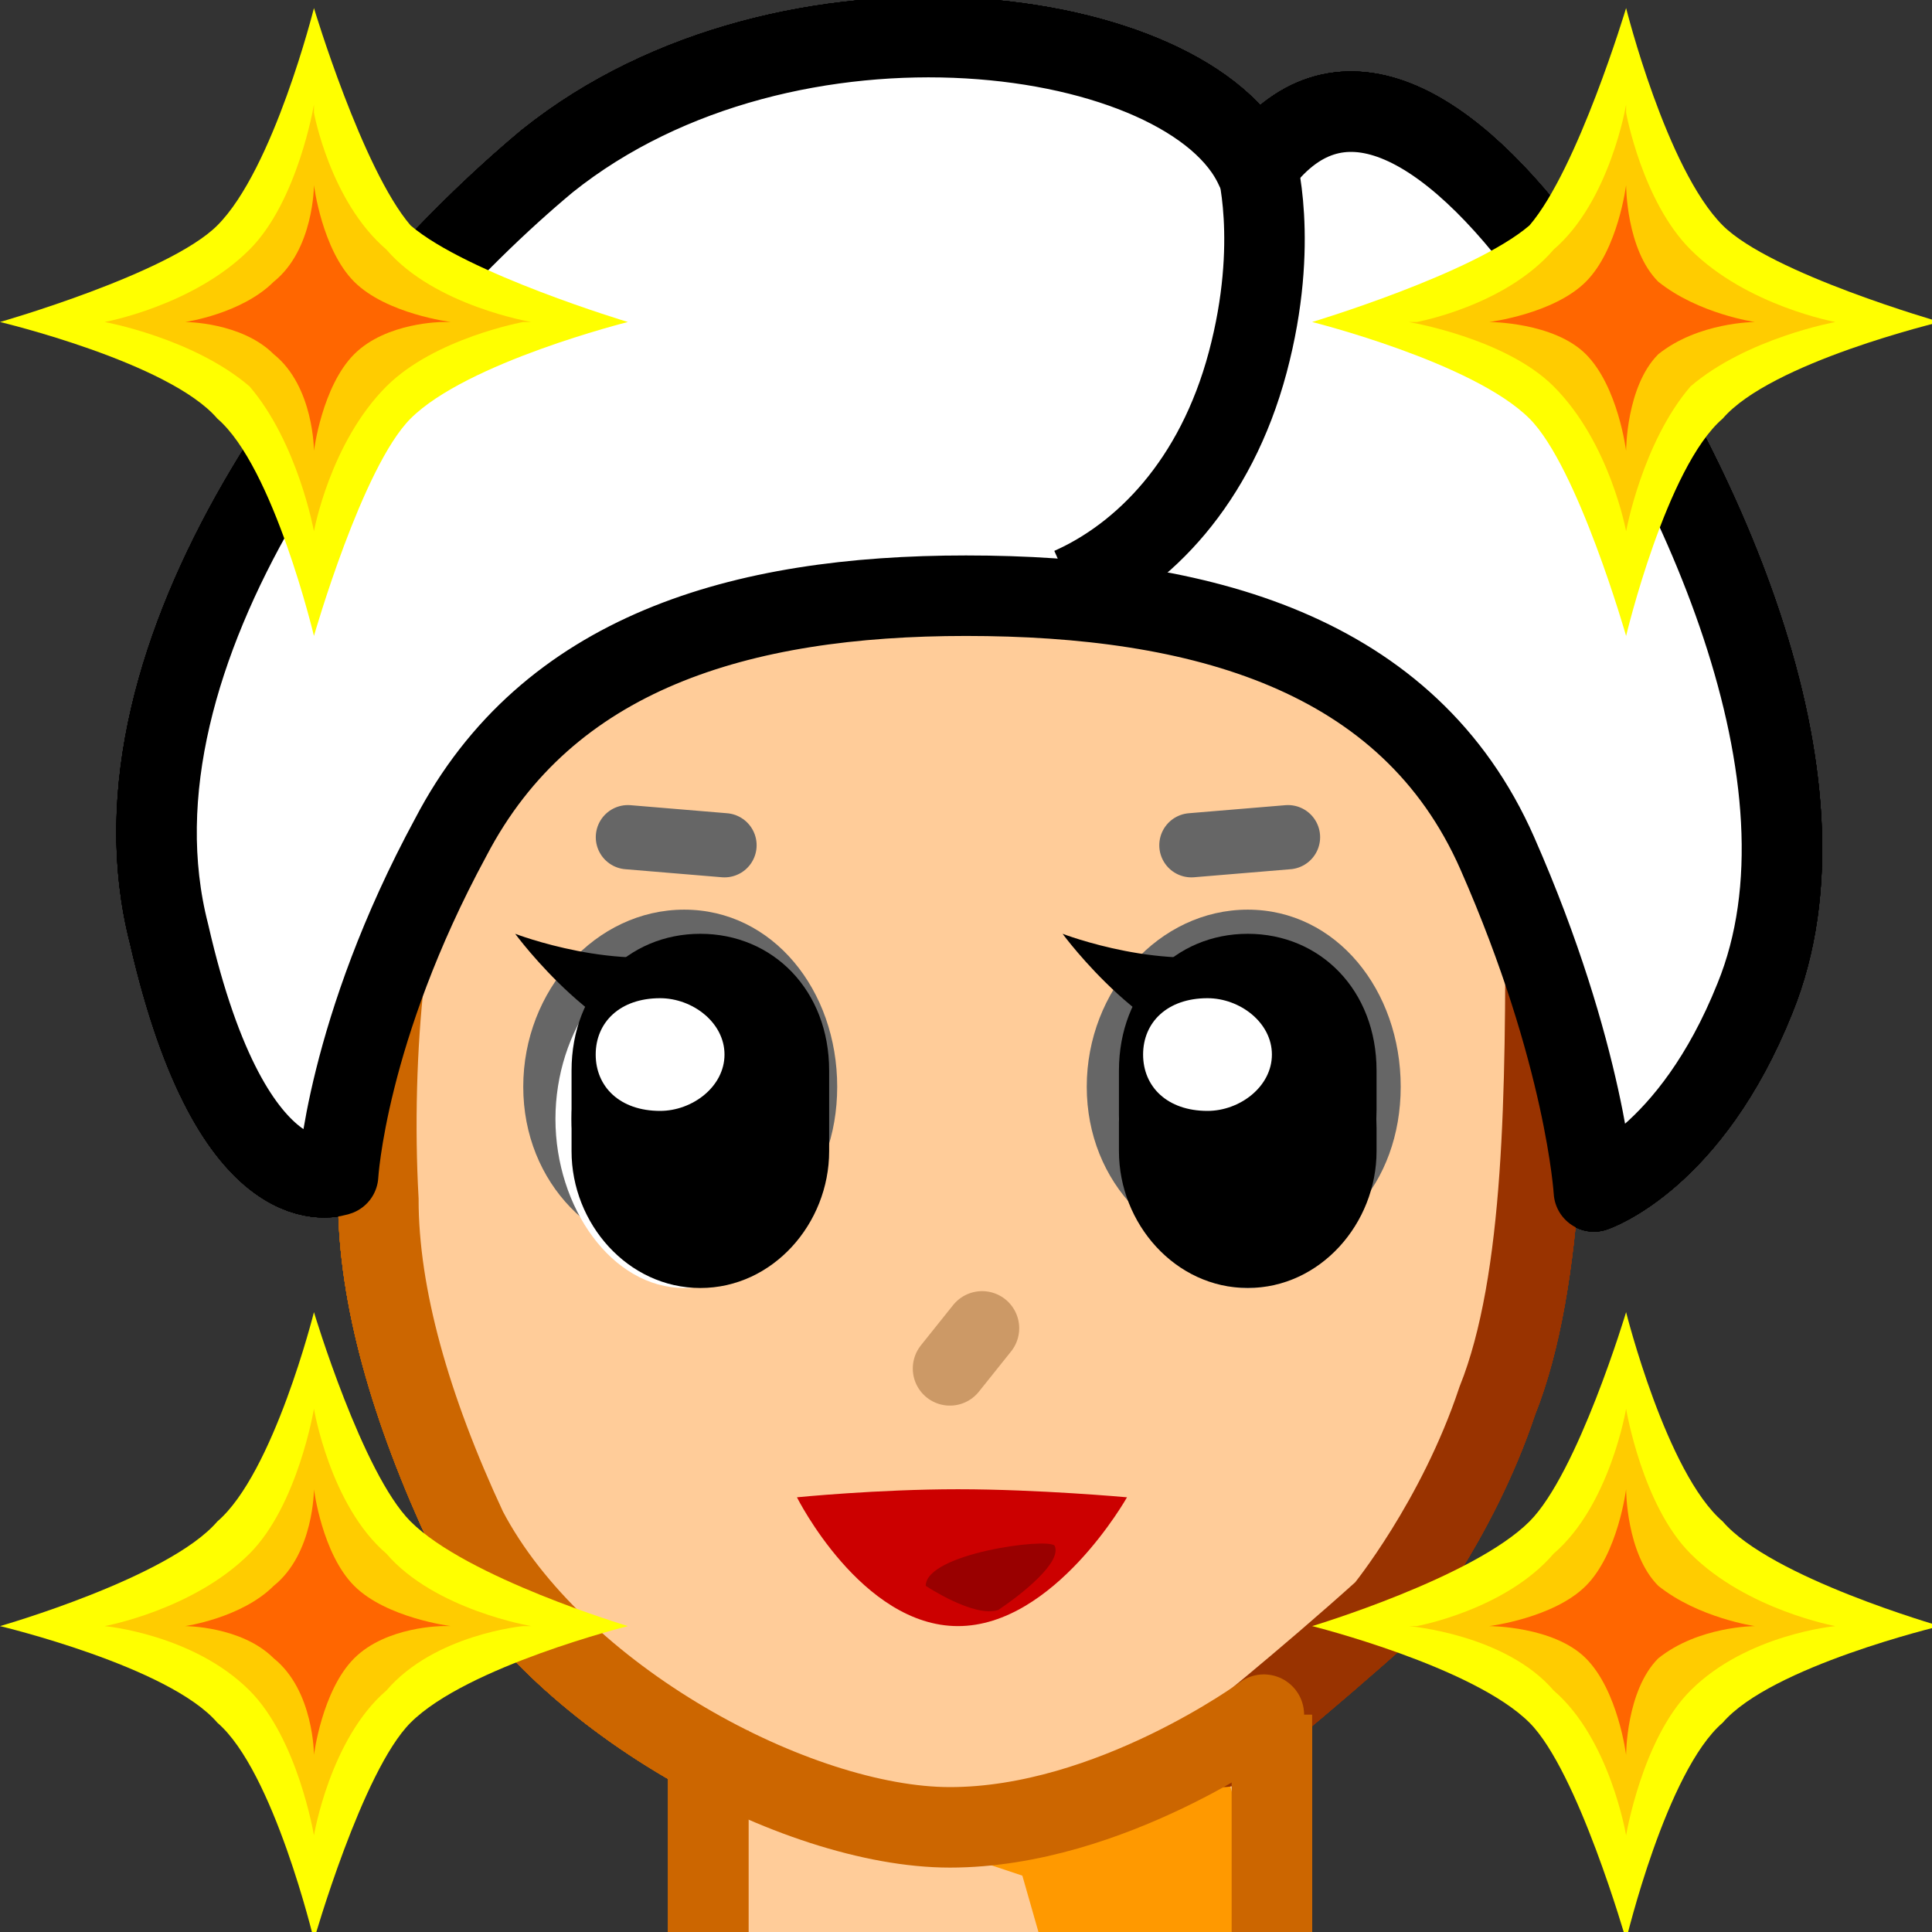 <svg xmlns="http://www.w3.org/2000/svg" height="24" width="24">
    <rect width="100%" height="100%" fill="#333333" stroke="none"/>
    <g transform="matrix(1,0,0,-1,-264,408)" id="KDDI_D_">        <path d="M272.8 384l-.1 3.3 7.1.4V384z" fill="#fc9"/>
        <path d="M279.7 400.3s-2.8.6-3.6.6c-1.4 0-5-1.1-5.5-1.4-.6-.3-1.5-1.9-2.1-4.4-.2-.9-.1-5.7 2.1-7.1 1.5-.9 2.8-2.7 5.2-2.9 2.4-.3 2.6 1 3.7 1.8 1.1.9 2.8 2.4 2.9 3.6.2 1.2.7 4.3.7 5.8s-3 3.5-3.4 4z" fill="#fff"/>
        <path d="M275 394.5c0-.9-1.1-1.7-2.4-1.7-1.3 0-2.3.8-2.3 1.7 0 .9 1 1.7 2.3 1.7 1.3 0 2.4-.8 2.4-1.7zM277 394.5c0-.9 1.1-1.7 2.4-1.7 1.3 0 2.4.8 2.4 1.7 0 .9-1.1 1.7-2.4 1.7-1.3 0-2.4-.8-2.4-1.7z" fill="#fc9"/>
        <path d="M275.8 385l.9-.3.2-.7h2.9l-.6 2.1z" fill="#f90"/>
        <path d="M277.6 389.2s-.9.1-1.7.1c-.7 0-1.6-.1-1.6-.1s.7-1 1.6-1c1 0 1.7 1 1.7 1z" fill="#c00"/>
        <path d="M275.6 388.5s.5-.3.7-.2c.3.1.7.4.6.5-.1.1-1.3 0-1.3-.3z" fill="#900"/>
        <path d="M276.2 391.5l-.4-.5" fill="none" stroke="#c96" stroke-width=".922" stroke-linecap="round"/>
        <path d="M279.5 394.2c-.9 0-1.6.4-1.9 1 .1-1 .9-1.8 1.9-1.8 1 0 1.8.8 1.9 1.9-.4-.7-1.1-1.1-1.9-1.1zM272.5 394.2c.9 0 1.6.4 1.9 1-.1-1-.9-1.8-1.9-1.8-1 0-1.8.8-1.9 1.9.4-.7 1.1-1.1 1.9-1.1z"/>
        <path d="M272.8 384v2.5" fill="none" stroke="#c60"/>
        <path d="M279.2 386.3s1 .8 2 1.7c0 0 .9 1.1 1.4 2.6.6 1.5.6 3.9.6 6.1" fill="none" stroke="#930" stroke-linecap="round"/>
        <path d="M279.8 386.7V384" fill="none" stroke="#c60"/>
        <path d="M283.2 396.7c-.5.9-1.9 2.9-3 3.4-.9.5-2.5.6-5.5.6-1.2 0-4.1-.6-5.4-2.8-.5-.8-.7-3-.6-4.8 0-1.2.4-2.6 1.1-4.1 1.1-2.1 4.1-3.7 6-3.7 2 0 3.9 1.4 3.9 1.4" fill="none" stroke="#c60" stroke-linecap="round"/>
        <path d="M266.1 396.4c-.9 3.5 2.3 7.6 4.7 9.6 3 2.4 8 1.7 8.8-.1 1 1.4 2.4.6 3.7-1.2 1.8-2.5 3.6-6.4 2.5-9.1-.8-2-2-2.4-2-2.4s-.1 1.7-1.2 4.2c-1.1 2.5-3.7 3.2-6.6 3.2-2.8 0-5.2-.7-6.4-3-1.3-2.4-1.4-4.2-1.4-4.2s-1.3-.5-2.1 3z" fill="#fff" stroke="#000" stroke-linejoin="round"/>
        <path d="M277.3 400.7c.9.4 1.8 1.3 2.2 2.8.4 1.5.1 2.5.1 2.5" fill="none" stroke="#000"/>
        <path d="M272.8 384l-.1 3.3 7.1.4V384z" fill="#fc9"/>
        <path d="M279.7 400.3s-2.8.6-3.6.6c-1.4 0-5-1.1-5.5-1.4-.6-.3-1.5-1.9-2.1-4.4-.2-.9-.1-5.7 2.1-7.1 1.5-.9 2.8-2.7 5.2-2.9 2.4-.3 2.6 1 3.7 1.8 1.1.9 2.8 2.4 2.9 3.6.2 1.2.7 4.3.7 5.8s-3 3.5-3.4 4z" fill="#fc9"/>
        <path d="M281.7 389.1c.4.5.7 1 .7 1.4.2 1.2.7 4.3.7 5.8s-3 3.5-3.4 4c0 0-2.8.6-3.6.6-1.4 0-5-1.1-5.5-1.4-.6-.3-1.5-1.9-2.1-4.4-.2-.7-.2-4.1 1.1-6z" fill="#fff"/>
        <path d="M275 394.5c0-.9-1.1-1.7-2.4-1.7-1.3 0-2.3.8-2.3 1.7 0 .9 1 1.7 2.3 1.7 1.3 0 2.4-.8 2.4-1.7zM277 394.5c0-.9 1.1-1.7 2.4-1.7 1.3 0 2.4.8 2.4 1.7 0 .9-1.1 1.7-2.4 1.7-1.3 0-2.4-.8-2.4-1.7z" fill="#fc9"/>
        <path d="M275.8 385l.9-.3.2-.7h2.9l-.6 2.1z" fill="#f90"/>
        <path d="M277.6 389.2s-.9.1-1.7.1c-.7 0-1.6-.1-1.6-.1s.7-1 1.6-1c1 0 1.7 1 1.7 1z" fill="#c00"/>
        <path d="M275.6 388.5s.5-.3.7-.2c.3.1.7.4.6.5-.1.1-1.3 0-1.3-.3z" fill="#900"/>
        <path d="M276.2 391.5l-.4-.5" fill="none" stroke="#c96" stroke-width=".922" stroke-linecap="round"/>
        <path d="M279.5 394.2c-.9 0-1.6.4-1.9 1 .1-1 .9-1.8 1.9-1.8 1 0 1.8.8 1.9 1.9-.4-.7-1.1-1.1-1.9-1.1zM272.5 394.2c.9 0 1.6.4 1.9 1-.1-1-.9-1.8-1.9-1.8-1 0-1.8.8-1.9 1.9.4-.7 1.1-1.1 1.9-1.1z"/>
        <path d="M272.8 384v2.5" fill="none" stroke="#c60"/>
        <path d="M279.2 386.3s1 .8 2 1.7c0 0 .9 1.1 1.4 2.6.6 1.5.6 3.9.6 6.1" fill="none" stroke="#930" stroke-linecap="round"/>
        <path d="M279.8 386.7V384" fill="none" stroke="#c60"/>
        <path d="M283.2 396.7c-.5.9-1.9 2.9-3 3.4-.9.5-2.5.6-5.5.6-1.2 0-4.1-.6-5.4-2.8-.5-.8-.7-3-.6-4.8 0-1.2.4-2.6 1.1-4.1 1.1-2.1 4.1-3.7 6-3.7 2 0 3.9 1.4 3.9 1.4" fill="none" stroke="#c60" stroke-linecap="round"/>
        <path d="M266.1 396.4c-.9 3.5 2.3 7.6 4.7 9.6 3 2.4 8 1.7 8.8-.1 1 1.4 2.4.6 3.7-1.2 1.8-2.5 3.6-6.4 2.5-9.1-.8-2-2-2.4-2-2.4s-.1 1.7-1.2 4.2c-1.1 2.5-3.7 3.2-6.6 3.2-2.8 0-5.2-.7-6.4-3-1.3-2.4-1.4-4.2-1.4-4.2s-1.3-.5-2.1 3z" fill="#fff" stroke="#000" stroke-linejoin="round"/>
        <path d="M277.3 400.7c.9.4 1.8 1.3 2.2 2.8.4 1.5.1 2.5.1 2.5" fill="none" stroke="#000"/>
        <path d="M272.8 384l-.1 3.3 7.1.4V384z" fill="#fc9"/>
        <path d="M279.7 400.3s-2.8.6-3.6.6c-1.4 0-5-1.1-5.5-1.4-.6-.3-1.5-1.9-2.1-4.4-.2-.9-.1-5.7 2.1-7.1 1.5-.9 2.8-2.7 5.2-2.9 2.4-.3 2.6 1 3.7 1.8 1.1.9 2.8 2.4 2.9 3.6.2 1.2.7 4.3.7 5.8s-3 3.5-3.4 4z" fill="#fc9"/>
        <path d="M282.9 394.3c.1.7.2 1.4.2 2 0 1.5-3 3.5-3.4 4 0 0-2.8.6-3.6.6-1.4 0-5-1.1-5.5-1.4-.6-.3-1.5-1.9-2.1-4.4-.1-.2-.1-.5-.1-.8z" fill="#fff"/>
        <path d="M275 394.5c0-.9-1.1-1.7-2.4-1.7-1.3 0-2.3.8-2.3 1.7 0 .9 1 1.7 2.3 1.7 1.3 0 2.4-.8 2.4-1.7zM277 394.5c0-.9 1.1-1.7 2.4-1.7 1.3 0 2.4.8 2.4 1.7 0 .9-1.1 1.7-2.4 1.7-1.3 0-2.4-.8-2.4-1.7z" fill="#fc9"/>
        <path d="M275.8 385l.9-.3.2-.7h2.9l-.6 2.1z" fill="#f90"/>
        <path d="M277.6 389.2s-.9.1-1.7.1c-.7 0-1.6-.1-1.6-.1s.7-1 1.6-1c1 0 1.7 1 1.7 1z" fill="#c00"/>
        <path d="M275.6 388.5s.5-.3.7-.2c.3.1.7.4.6.5-.1.1-1.3 0-1.3-.3z" fill="#900"/>
        <path d="M276.2 391.5l-.4-.5" fill="none" stroke="#c96" stroke-width=".922" stroke-linecap="round"/>
        <path d="M279.5 394.2c-.9 0-1.6.4-1.9 1 .1-1 .9-1.8 1.9-1.8 1 0 1.8.8 1.9 1.9-.4-.7-1.1-1.1-1.9-1.1zM272.5 394.2c.9 0 1.6.4 1.9 1-.1-1-.9-1.8-1.9-1.8-1 0-1.8.8-1.9 1.9.4-.7 1.1-1.1 1.9-1.1z"/>
        <path d="M272.8 384v2.5" fill="none" stroke="#c60"/>
        <path d="M279.2 386.3s1 .8 2 1.7c0 0 .9 1.1 1.4 2.6.6 1.5.6 3.9.6 6.1" fill="none" stroke="#930" stroke-linecap="round"/>
        <path d="M279.8 386.7V384" fill="none" stroke="#c60"/>
        <path d="M283.2 396.7c-.5.9-1.9 2.9-3 3.4-.9.5-2.5.6-5.5.6-1.2 0-4.1-.6-5.4-2.8-.5-.8-.7-3-.6-4.8 0-1.2.4-2.6 1.1-4.1 1.1-2.1 4.1-3.7 6-3.7 2 0 3.9 1.4 3.9 1.4" fill="none" stroke="#c60" stroke-linecap="round"/>
        <path d="M266.1 396.4c-.9 3.5 2.3 7.6 4.7 9.6 3 2.4 8 1.7 8.8-.1 1 1.4 2.4.6 3.7-1.2 1.8-2.5 3.6-6.4 2.5-9.1-.8-2-2-2.4-2-2.4s-.1 1.7-1.2 4.2c-1.1 2.5-3.7 3.2-6.6 3.2-2.8 0-5.2-.7-6.4-3-1.3-2.4-1.4-4.2-1.4-4.2s-1.3-.5-2.1 3z" fill="#fff" stroke="#000" stroke-linejoin="round"/>
        <path d="M277.3 400.7c.9.4 1.8 1.3 2.2 2.8.4 1.5.1 2.5.1 2.5" fill="none" stroke="#000"/>
        <path d="M272.8 384l-.1 3.3 7.1.4V384z" fill="#fc9"/>
        <path d="M279.7 400.3s-2.8.6-3.6.6c-1.4 0-5-1.1-5.5-1.4-.6-.3-1.5-1.9-2.1-4.4-.2-.9-.1-5.7 2.1-7.1 1.5-.9 2.8-2.7 5.2-2.9 2.4-.3 2.6 1 3.7 1.8 1.1.9 2.8 2.4 2.9 3.6.2 1.2.7 4.3.7 5.8s-3 3.5-3.4 4z" fill="#fc9"/>
        <path d="M275 394.5c0-.9-1.1-1.7-2.4-1.7-1.3 0-2.3.8-2.3 1.7 0 .9 1 1.7 2.3 1.7 1.3 0 2.4-.8 2.4-1.7zM277 394.5c0-.9 1.1-1.7 2.4-1.7 1.3 0 2.4.8 2.4 1.7 0 .9-1.1 1.7-2.4 1.7-1.3 0-2.4-.8-2.4-1.7z" fill="#fc9"/>
        <path d="M275.8 385l.9-.3.2-.7h2.9l-.6 2.1z" fill="#f90"/>
        <path d="M277.6 389.2s-.9.1-1.7.1c-.7 0-1.6-.1-1.6-.1s.7-1 1.6-1c1 0 1.7 1 1.7 1z" fill="#c00"/>
        <path d="M275.6 388.5s.5-.3.7-.2c.3.1.7.4.6.5-.1.1-1.3 0-1.3-.3z" fill="#900"/>
        <path d="M276.2 391.5l-.4-.5" fill="none" stroke="#c96" stroke-width=".922" stroke-linecap="round"/>
        <path d="M279.5 394.2c-.9 0-1.6.4-1.9 1 .1-1 .9-1.8 1.9-1.8 1 0 1.8.8 1.9 1.9-.4-.7-1.1-1.1-1.9-1.1zM272.5 394.2c.9 0 1.6.4 1.9 1-.1-1-.9-1.8-1.9-1.8-1 0-1.8.8-1.9 1.9.4-.7 1.1-1.1 1.9-1.1z"/>
        <path d="M272.8 384v2.5" fill="none" stroke="#c60"/>
        <path d="M279.2 386.3s1 .8 2 1.7c0 0 .9 1.1 1.4 2.6.6 1.5.6 3.9.6 6.1" fill="none" stroke="#930" stroke-linecap="round"/>
        <path d="M279.8 386.7V384" fill="none" stroke="#c60"/>
        <path d="M283.2 396.7c-.5.9-1.9 2.9-3 3.4-.9.5-2.5.6-5.5.6-1.2 0-4.1-.6-5.4-2.8-.5-.8-.7-3-.6-4.8 0-1.2.4-2.6 1.1-4.1 1.1-2.1 4.1-3.7 6-3.7 2 0 3.9 1.4 3.9 1.4" fill="none" stroke="#c60" stroke-linecap="round"/>
        <path d="M266.1 396.4c-.9 3.5 2.3 7.6 4.7 9.6 3 2.4 8 1.7 8.8-.1 1 1.4 2.4.6 3.7-1.2 1.8-2.5 3.6-6.4 2.5-9.1-.8-2-2-2.4-2-2.4s-.1 1.7-1.2 4.2c-1.1 2.5-3.7 3.2-6.6 3.2-2.8 0-5.2-.7-6.4-3-1.3-2.4-1.4-4.2-1.4-4.2s-1.3-.5-2.1 3z" fill="#fff" stroke="#000" stroke-linejoin="round"/>
        <path d="M277.3 400.7c.9.4 1.8 1.3 2.2 2.8.4 1.5.1 2.5.1 2.5" fill="none" stroke="#000"/>
        <path d="M280 397.6l-1.2-.1M271.8 397.6l1.2-.1" fill="none" stroke="#666" stroke-width=".798" stroke-linecap="round"/>
        <path d="M272.8 384l-.1 3.3 7.1.4V384z" fill="#fc9"/>
        <path d="M279.7 400.3s-2.8.6-3.6.6c-1.4 0-5-1.1-5.5-1.4-.6-.3-1.5-1.9-2.1-4.4-.2-.9-.1-5.7 2.1-7.1 1.5-.9 2.8-2.7 5.2-2.9 2.4-.3 2.6 1 3.7 1.8 1.1.9 2.8 2.4 2.9 3.6.2 1.2.7 4.3.7 5.8s-3 3.5-3.4 4z" fill="#fc9"/>
        <path d="M275.8 385l.9-.3.2-.7h2.9l-.6 2.1z" fill="#f90"/>
        <path d="M278 389.4s-1.1.1-2.1.1-2-.1-2-.1.8-1.6 2-1.6 2.1 1.6 2.1 1.6z" fill="#c00"/>
        <path d="M275.5 388.3s.6-.4.9-.3c.3.2.8.6.7.8-.1.1-1.6-.1-1.6-.5z" fill="#900"/>
        <path d="M276.2 391.5l-.4-.5" fill="none" stroke="#c96" stroke-width=".922" stroke-linecap="round"/>
        <path d="M280 397.6l-1.2-.1M271.8 397.6l1.2-.1" fill="none" stroke="#666" stroke-width=".798" stroke-linecap="round"/>
        <path d="M272.8 384v2.5" fill="none" stroke="#c60"/>
        <path d="M279.2 386.3s1 .8 2 1.7c0 0 .9 1.1 1.4 2.6.6 1.5.6 3.9.6 6.1" fill="none" stroke="#930" stroke-linecap="round"/>
        <path d="M279.8 386.7V384" fill="none" stroke="#c60"/>
        <path d="M283.2 396.7c-.5.9-1.9 2.9-3 3.4-.9.5-2.5.6-5.5.6-1.2 0-4.1-.6-5.4-2.8-.5-.8-.7-3-.6-4.8 0-1.2.4-2.6 1.1-4.1 1.1-2.1 4.1-3.7 6-3.7 2 0 3.9 1.4 3.9 1.4" fill="none" stroke="#c60" stroke-linecap="round"/>
        <path d="M266.1 396.4c-.9 3.5 2.3 7.6 4.7 9.6 3 2.4 8 1.7 8.8-.1 1 1.4 2.4.6 3.7-1.2 1.8-2.5 3.6-6.4 2.5-9.1-.8-2-2-2.4-2-2.4s-.1 1.7-1.2 4.2c-1.1 2.5-3.7 3.2-6.6 3.2-2.8 0-5.2-.7-6.4-3-1.3-2.4-1.4-4.2-1.4-4.2s-1.3-.5-2.1 3z" fill="#fff" stroke="#000" stroke-linejoin="round"/>
        <path d="M277.3 400.7c.9.4 1.8 1.3 2.2 2.8.4 1.5.1 2.5.1 2.5" fill="none" stroke="#000"/>
        <path d="M274.4 394.5c0-1.2-.8-2.1-1.9-2.1-1.1 0-2 .9-2 2.1 0 1.2.9 2.2 2 2.2s1.9-1 1.9-2.2z" fill="#666"/>
        <path d="M274.1 394.1c0-1.1-.7-2.1-1.6-2.1-.9 0-1.6 1-1.6 2.1s.7 2.1 1.6 2.1c.9 0 1.6-1 1.6-2.1z" fill="#fff"/>
        <path d="M273.9 394.1c0-.9-.7-1.6-1.4-1.6-.8 0-1.4.7-1.4 1.6 0 .9.6 1.6 1.4 1.6.7 0 1.4-.7 1.4-1.6z"/>
        <path d="M272.5 394.7c0-.2-.2-.4-.4-.4s-.4.2-.4.4.2.3.4.3.4-.1.4-.3z" fill="#fff"/>
        <path d="M281.4 394.5c0-1.2-.8-2.1-1.9-2.1-1.1 0-2 .9-2 2.1 0 1.2.9 2.2 2 2.2s1.9-1 1.9-2.2z" fill="#666"/>
        <path d="M281.1 394.1c0-1.1-.7-2.1-1.6-2.1-.9 0-1.6 1-1.6 2.1s.7 2.1 1.6 2.1c.9 0 1.6-1 1.6-2.1z" fill="#fff"/>
        <path d="M280.9 394.1c0-.9-.7-1.6-1.4-1.6-.8 0-1.4.7-1.4 1.6 0 .9.6 1.6 1.4 1.6.7 0 1.4-.7 1.4-1.6z"/>
        <path d="M279.5 394.7c0-.2-.2-.4-.4-.4s-.4.2-.4.4.2.3.4.3.4-.1.4-.3z" fill="#fff"/>
        <path d="M280.7 395.1s-.2-.2-1.3-.2-2.2 1.5-2.2 1.5 1.3-.5 2.3-.2c1.1.4 1.2-1.1 1.2-1.1z"/>
        <path d="M281.1 393.7c0-.9-.7-1.7-1.6-1.7-.9 0-1.6.8-1.6 1.7v1c0 1 .7 1.7 1.6 1.7.9 0 1.6-.7 1.6-1.7z"/>
        <path d="M279.8 394.9c0-.4-.4-.7-.8-.7-.5 0-.8.3-.8.7 0 .4.3.7.8.7.4 0 .8-.3.8-.7z" fill="#fff"/>
        <path d="M273.9 395.1s-.2-.2-1.3-.2-2.2 1.5-2.2 1.5 1.3-.5 2.3-.2c1.1.4 1.2-1.1 1.2-1.1z"/>
        <path d="M274.3 393.7c0-.9-.7-1.7-1.6-1.7-.9 0-1.6.8-1.6 1.7v1c0 1 .7 1.7 1.6 1.7.9 0 1.6-.7 1.6-1.7z"/>
        <path d="M273 394.9c0-.4-.4-.7-.8-.7-.5 0-.8.3-.8.7 0 .4.3.7.8.7.4 0 .8-.3.8-.7z" fill="#fff"/>
        <path d="M272.8 384l-.1 3.3 7.1.4V384z" fill="#fc9"/>
        <path d="M279.7 400.3s-2.8.6-3.6.6c-1.4 0-5-1.1-5.5-1.4-.6-.3-1.5-1.9-2.1-4.4-.2-.9-.1-5.7 2.1-7.1 1.5-.9 2.8-2.7 5.2-2.9 2.4-.3 2.6 1 3.7 1.8 1.1.9 2.8 2.4 2.9 3.6.2 1.2.7 4.3.7 5.8s-3 3.5-3.4 4z" fill="#fc9"/>
        <path d="M275.8 385l.9-.3.2-.7h2.9l-.6 2.1z" fill="#f90"/>
        <path d="M278 389.4s-1.1.1-2.1.1-2-.1-2-.1.8-1.6 2-1.6 2.1 1.6 2.1 1.6z" fill="#c00"/>
        <path d="M275.5 388.3s.6-.4.9-.3c.3.2.8.6.7.8-.1.1-1.6-.1-1.6-.5z" fill="#900"/>
        <path d="M276.2 391.5l-.4-.5" fill="none" stroke="#c96" stroke-width=".922" stroke-linecap="round"/>
        <path d="M280 397.6l-1.2-.1M271.8 397.6l1.2-.1" fill="none" stroke="#666" stroke-width=".798" stroke-linecap="round"/>
        <path d="M272.8 384v2.5" fill="none" stroke="#c60"/>
        <path d="M279.2 386.3s1 .8 2 1.7c0 0 .9 1.1 1.4 2.6.6 1.5.6 3.9.6 6.1" fill="none" stroke="#930" stroke-linecap="round"/>
        <path d="M279.8 386.7V384" fill="none" stroke="#c60"/>
        <path d="M283.2 396.7c-.5.9-1.9 2.9-3 3.4-.9.5-2.5.6-5.5.6-1.2 0-4.1-.6-5.4-2.8-.5-.8-.7-3-.6-4.8 0-1.2.4-2.6 1.1-4.1 1.1-2.1 4.1-3.7 6-3.7 2 0 3.9 1.4 3.9 1.4" fill="none" stroke="#c60" stroke-linecap="round"/>
        <path d="M266.1 396.4c-.9 3.5 2.3 7.6 4.7 9.6 3 2.4 8 1.7 8.8-.1 1 1.4 2.4.6 3.7-1.2 1.8-2.5 3.6-6.4 2.5-9.1-.8-2-2-2.4-2-2.4s-.1 1.7-1.2 4.2c-1.1 2.5-3.7 3.2-6.6 3.2-2.8 0-5.2-.7-6.4-3-1.3-2.4-1.4-4.2-1.4-4.2s-1.3-.5-2.1 3z" fill="#fff" stroke="#000" stroke-linejoin="round"/>
        <path d="M277.3 400.7c.9.4 1.8 1.3 2.2 2.8.4 1.5.1 2.5.1 2.5" fill="none" stroke="#000"/>
        <path d="M274.4 394.5c0-1.2-.8-2.1-1.9-2.1-1.1 0-2 .9-2 2.1 0 1.2.9 2.2 2 2.2s1.9-1 1.9-2.2z" fill="#666"/>
        <path d="M274.1 394.1c0-1.1-.7-2.1-1.6-2.1-.9 0-1.6 1-1.6 2.1s.7 2.1 1.6 2.1c.9 0 1.6-1 1.6-2.1z" fill="#fff"/>
        <path d="M273.9 394.1c0-.9-.7-1.6-1.4-1.6-.8 0-1.4.7-1.4 1.6 0 .9.6 1.6 1.4 1.6.7 0 1.4-.7 1.4-1.6z"/>
        <path d="M272.5 394.7c0-.2-.2-.4-.4-.4s-.4.2-.4.4.2.3.4.3.4-.1.4-.3z" fill="#fff"/>
        <path d="M281.4 394.5c0-1.2-.8-2.1-1.9-2.1-1.1 0-2 .9-2 2.1 0 1.2.9 2.2 2 2.2s1.9-1 1.9-2.2z" fill="#666"/>
        <path d="M281.1 394.1c0-1.1-.7-2.1-1.6-2.1-.9 0-1.6 1-1.6 2.1s.7 2.1 1.6 2.1c.9 0 1.6-1 1.6-2.1z" fill="#fff"/>
        <path d="M280.9 394.1c0-.9-.7-1.6-1.4-1.6-.8 0-1.4.7-1.4 1.6 0 .9.6 1.6 1.4 1.6.7 0 1.4-.7 1.4-1.6z"/>
        <path d="M279.5 394.7c0-.2-.2-.4-.4-.4s-.4.2-.4.4.2.3.4.3.4-.1.4-.3z" fill="#fff"/>
        <path d="M269.1 389.1c-.6.6-1.2 2.6-1.2 2.6s-.5-2-1.2-2.6c-.6-.7-2.7-1.3-2.7-1.3s2.1-.5 2.7-1.2c.7-.6 1.2-2.7 1.2-2.7s.6 2.1 1.2 2.7c.7.7 2.7 1.2 2.7 1.2s-2 .6-2.7 1.3z" fill="#ff0"/>
        <path d="M268.8 388.7c-.7.6-.9 1.8-.9 1.8s-.2-1.2-.8-1.8c-.7-.7-1.8-.9-1.8-.9s1.1-.1 1.8-.8c.6-.6.8-1.8.8-1.8s.2 1.2.9 1.8c.6.7 1.7.8 1.7.8h.1s-1.2.2-1.8.9z" fill="#fc0"/>
        <path d="M268.4 388.3c-.4.4-.5 1.2-.5 1.2s0-.8-.5-1.2c-.4-.4-1.1-.5-1.1-.5s.7 0 1.1-.4c.5-.4.5-1.2.5-1.2s.1.8.5 1.2c.4.4 1.1.4 1.1.4h.1s-.8.1-1.2.5z" fill="#f60"/>
        <path d="M269.1 405.2c-.6.7-1.2 2.7-1.2 2.7s-.5-2-1.2-2.7c-.6-.6-2.7-1.2-2.7-1.2s2.1-.5 2.7-1.2c.7-.6 1.2-2.7 1.2-2.7s.6 2.1 1.2 2.7c.7.7 2.7 1.2 2.7 1.2s-2 .6-2.7 1.2z" fill="#ff0"/>
        <path d="M268.8 404.9c-.7.6-.9 1.7-.9 1.7v.1s-.2-1.2-.8-1.8c-.7-.7-1.8-.9-1.8-.9s1.1-.2 1.8-.8c.6-.7.8-1.8.8-1.8s.2 1.1.9 1.8c.6.6 1.7.8 1.7.8h.1s-1.2.2-1.8.9z" fill="#fc0"/>
        <path d="M268.4 404.5c-.4.4-.5 1.2-.5 1.2s0-.8-.5-1.2c-.4-.4-1.1-.5-1.1-.5s.7 0 1.1-.4c.5-.4.5-1.2.5-1.2s.1.8.5 1.2c.4.4 1.1.4 1.1.4h.1s-.8.1-1.2.5z" fill="#f60"/>
        <path d="M285.4 389.1c-.7.6-1.2 2.6-1.2 2.6s-.6-2-1.2-2.6c-.7-.7-2.7-1.3-2.7-1.3s2-.5 2.7-1.2c.6-.6 1.2-2.7 1.2-2.7s.5 2.1 1.2 2.7c.6.7 2.7 1.2 2.7 1.2s-2.1.6-2.7 1.3z" fill="#ff0"/>
        <path d="M285 388.7c-.6.6-.8 1.8-.8 1.8s-.2-1.2-.9-1.8c-.6-.7-1.7-.9-1.7-.9h-.1s1.2-.1 1.8-.8c.7-.6.9-1.8.9-1.8s.2 1.2.8 1.8c.7.7 1.8.8 1.8.8s-1.1.2-1.8.9z" fill="#fc0"/>
        <path d="M284.6 388.3c-.4.4-.4 1.2-.4 1.2s-.1-.8-.5-1.2c-.4-.4-1.2-.5-1.2-.5s.8 0 1.2-.4c.4-.4.5-1.2.5-1.2s0 .8.4 1.2c.5.4 1.2.4 1.2.4s-.7.1-1.2.5z" fill="#f60"/>
        <path d="M285.4 405.2c-.7.7-1.2 2.7-1.2 2.7s-.6-2-1.2-2.7c-.7-.6-2.7-1.2-2.7-1.2s2-.5 2.7-1.2c.6-.6 1.2-2.7 1.2-2.7s.5 2.1 1.2 2.7c.6.7 2.7 1.2 2.7 1.2s-2.1.6-2.7 1.2z" fill="#ff0"/>
        <path d="M285 404.9c-.6.6-.8 1.7-.8 1.7v.1s-.2-1.2-.9-1.8c-.6-.7-1.7-.9-1.7-.9h-.1s1.2-.2 1.8-.8c.7-.7.9-1.8.9-1.8s.2 1.1.8 1.8c.7.6 1.8.8 1.8.8s-1.1.2-1.8.9z" fill="#fc0"/>
        <path d="M284.6 404.5c-.4.4-.4 1.2-.4 1.2s-.1-.8-.5-1.2c-.4-.4-1.2-.5-1.2-.5s.8 0 1.2-.4c.4-.4.5-1.2.5-1.2s0 .8.4 1.2c.5.4 1.2.4 1.2.4s-.7.1-1.2.5z" fill="#f60"/>
        <path d="M280.7 395.1s-.2-.2-1.3-.2-2.2 1.5-2.2 1.5 1.3-.5 2.3-.2c1.1.4 1.2-1.1 1.2-1.1z"/>
        <path d="M281.1 393.7c0-.9-.7-1.7-1.6-1.7-.9 0-1.6.8-1.6 1.7v1c0 1 .7 1.7 1.6 1.7.9 0 1.6-.7 1.6-1.7z"/>
        <path d="M279.8 394.9c0-.4-.4-.7-.8-.7-.5 0-.8.3-.8.7 0 .4.3.7.8.7.4 0 .8-.3.8-.7z" fill="#fff"/>
        <path d="M273.9 395.1s-.2-.2-1.3-.2-2.2 1.5-2.2 1.5 1.3-.5 2.3-.2c1.1.4 1.2-1.1 1.2-1.1z"/>
        <path d="M274.3 393.7c0-.9-.7-1.7-1.6-1.7-.9 0-1.6.8-1.6 1.7v1c0 1 .7 1.7 1.6 1.7.9 0 1.6-.7 1.6-1.7z"/>
        <path d="M273 394.9c0-.4-.4-.7-.8-.7-.5 0-.8.3-.8.7 0 .4.3.7.8.7.4 0 .8-.3.8-.7z" fill="#fff"/>
    </g>
</svg>
